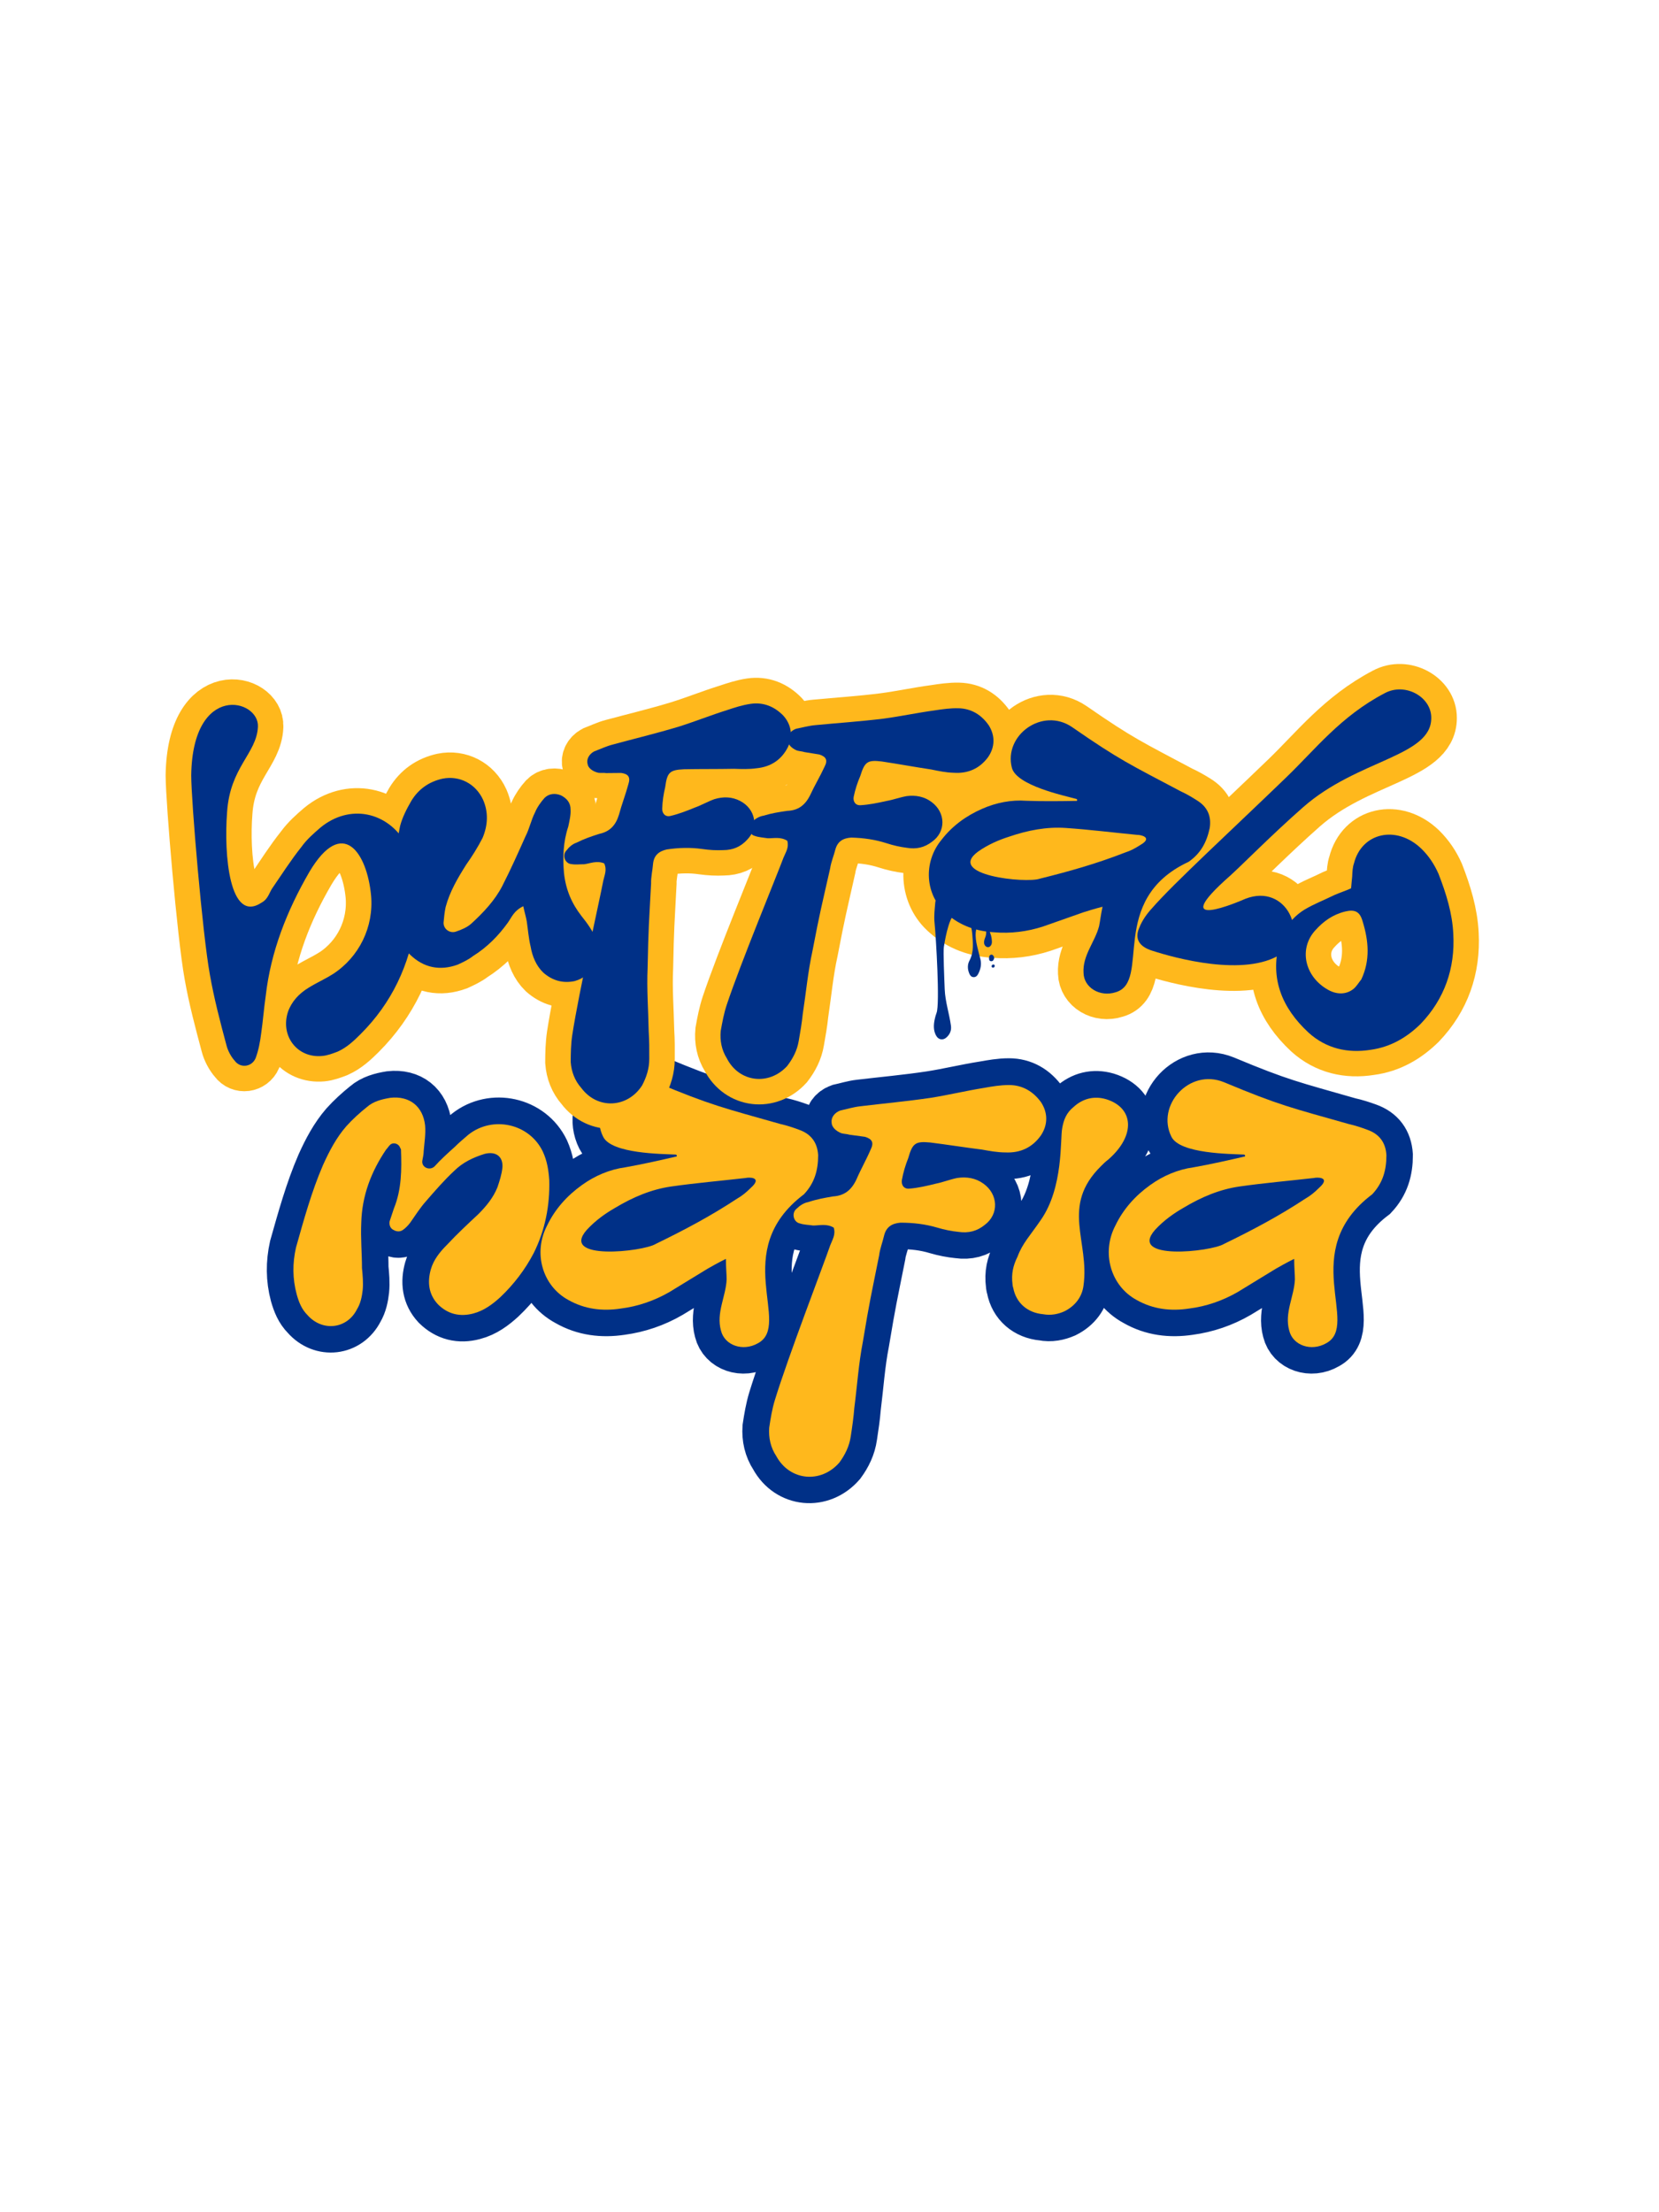 <svg xmlns="http://www.w3.org/2000/svg" xmlns:xlink="http://www.w3.org/1999/xlink" width="1152" zoomAndPan="magnify" viewBox="0 0 864 1152" height="1536" preserveAspectRatio="xMidYMid meet" version="1.0"><defs><g/><clipPath id="103ab6cbdb"><path d="M 486.051 464.113 L 525.801 464.113 L 525.801 542 L 486.051 542 Z M 486.051 464.113 " clip-rule="nonzero"/></clipPath></defs><path stroke-linecap="butt" transform="matrix(1.924, 0, 0, 1.924, 153.043, 309.437)" fill="none" stroke-linejoin="miter" d="M 34.733 153.375 C 34.922 152.391 35.156 151.453 35.156 150.657 C 35.344 148.359 35.718 146.062 35.531 143.766 C 34.922 138.563 31.313 135.703 26.108 136.265 C 23.813 136.641 21.515 137.25 19.781 138.75 C 17.859 140.297 15.937 142.032 14.203 143.952 C 11.532 147.046 9.609 150.657 7.876 154.5 C 4.78 161.625 2.671 169.312 0.562 176.766 C -0.376 181.031 -0.376 185.251 0.751 189.469 C 1.36 191.578 2.109 193.5 3.656 195.047 C 7.687 199.641 14.39 198.843 17.11 193.5 C 18.048 191.953 18.421 190.031 18.61 188.298 C 18.797 186.375 18.61 184.266 18.421 182.344 C 18.421 178.313 18.048 174.281 18.234 170.063 C 18.421 162.749 20.906 156.233 24.937 150.282 C 25.359 149.906 25.546 149.531 25.922 149.157 C 26.673 148.173 28.406 148.546 28.782 149.906 C 28.782 149.906 28.969 150.093 28.969 150.282 C 29.204 155.671 29.204 161.063 27.093 166.218 C 26.673 167.39 26.297 168.516 25.922 169.688 C 25.735 170.625 26.108 171.61 26.86 171.985 C 27.844 172.548 28.782 172.548 29.578 171.985 C 30.14 171.61 30.891 170.812 31.5 170.063 C 32.813 168.141 34.171 166.032 35.718 164.296 C 38.203 161.438 40.687 158.531 43.407 156.047 C 45.703 153.751 48.563 152.391 51.657 151.453 C 54.704 150.657 56.626 152.204 56.437 155.109 C 56.25 157.031 55.688 158.718 55.126 160.454 C 53.953 163.36 52.032 165.656 49.921 167.765 C 47.063 170.437 44.156 173.157 41.485 176.015 C 39.563 177.937 37.829 180.046 37.078 182.719 C 36.094 186.187 36.469 189.469 38.954 192.14 C 41.672 194.812 44.905 195.609 48.563 194.625 C 51.468 193.876 53.766 192.14 55.875 190.218 C 59.531 186.751 62.578 182.719 64.875 178.313 C 67.969 172.172 69.329 165.469 69.14 158.531 C 68.907 155.86 68.531 153.375 67.407 150.844 C 63.751 143.203 53.766 141.094 47.25 146.25 C 45.89 147.422 44.719 148.359 43.594 149.531 C 41.672 151.266 39.749 152.953 38.016 154.875 C 36.656 156.047 34.547 155.109 34.733 153.375 Z M 117.113 185.438 C 116.926 190.031 114.253 194.438 115.566 199.265 C 116.551 203.297 121.52 205.032 125.551 202.688 C 134.972 197.718 117.675 177.75 138.065 162.376 C 140.926 159.329 141.91 155.86 141.91 151.828 C 141.675 148.359 139.988 146.062 136.707 144.89 C 135.161 144.328 133.425 143.766 131.692 143.39 C 116.175 138.937 113.081 138.374 97.94 132.047 C 88.52 128.203 79.472 138.374 83.691 146.813 C 86.035 151.453 99.629 151.453 103.285 151.64 C 103.661 151.64 103.894 152.204 103.285 152.204 C 100.049 152.953 94.098 154.313 89.644 155.109 C 85.426 155.671 81.395 157.407 77.972 159.891 C 73.941 162.749 70.661 166.407 68.55 170.812 C 64.707 178.126 67.192 187.171 74.316 190.969 C 78.721 193.5 83.504 194.063 88.52 193.314 C 93.113 192.703 97.518 191.202 101.55 188.86 C 105.019 186.751 108.488 184.64 111.957 182.531 C 113.268 181.782 114.628 181.031 116.926 179.859 C 116.926 182.344 117.113 183.891 117.113 185.438 Z M 123.629 160.64 C 122.504 161.812 121.331 162.749 120.02 163.547 C 112.706 168.328 105.77 171.985 97.94 175.828 C 94.471 177.937 71.785 180.422 79.286 171.985 C 81.581 169.501 84.3 167.578 86.973 166.032 C 91.753 163.172 96.769 161.063 102.161 160.265 C 108.863 159.329 115.566 158.718 122.315 157.969 C 122.878 157.782 127.098 157.593 123.629 160.64 Z M 202.176 137.437 C 200.065 134.532 197.206 132.796 193.551 132.796 C 191.253 132.796 188.908 133.218 186.799 133.594 C 182.019 134.343 177.236 135.516 172.409 136.265 C 165.893 137.25 159.566 137.812 153.237 138.563 C 151.503 138.75 149.581 139.359 147.847 139.734 C 146.301 140.297 145.363 141.657 145.55 142.968 C 145.55 144.141 146.674 145.313 148.221 145.875 C 148.972 146.062 149.768 146.062 150.332 146.25 C 151.879 146.437 153.237 146.626 154.55 146.813 C 156.472 147.422 157.035 148.359 156.097 150.282 C 154.926 152.953 153.426 155.671 152.252 158.344 C 150.894 161.249 148.972 162.749 145.925 162.938 C 143.627 163.36 141.518 163.734 139.222 164.485 C 138.049 164.672 136.878 165.469 136.129 166.218 C 134.58 167.39 135.191 169.874 136.878 170.25 C 138.049 170.625 139.222 170.625 140.534 170.812 C 142.269 170.812 144.19 170.25 146.112 171.421 C 146.674 173.343 145.736 174.657 145.174 176.204 C 143.254 181.782 133.831 206.157 130.175 218.062 C 129.424 220.547 129.004 223.078 128.628 225.562 C 128.44 228.234 129.004 230.907 130.551 233.25 C 134.207 239.952 142.643 240.703 147.659 234.937 C 149.205 232.827 150.332 230.532 150.706 227.86 C 151.081 225.376 151.503 222.656 151.69 220.171 C 152.441 214.219 152.815 208.266 153.988 202.312 C 155.908 190.782 156.097 190.407 158.393 178.875 C 158.582 177.188 159.377 175.266 159.753 173.532 C 160.315 171.234 161.862 170.25 164.16 170.063 C 167.629 170.063 170.862 170.437 174.143 171.421 C 176.065 171.985 177.987 172.359 179.91 172.548 C 182.581 172.921 184.879 172.359 186.988 170.625 C 190.831 167.765 190.644 162.376 186.612 159.516 C 184.503 157.969 182.019 157.593 179.534 157.969 C 177.612 158.344 175.69 159.14 173.769 159.516 C 171.471 160.078 168.94 160.64 166.644 160.829 C 165.098 161.063 164.346 159.891 164.533 158.531 C 164.909 156.422 165.518 154.5 166.269 152.578 C 167.44 148.546 168.191 147.984 172.222 148.359 C 176.816 148.922 181.643 149.719 186.237 150.282 C 188.346 150.657 190.457 151.077 192.566 151.077 C 196.597 151.266 199.878 149.719 202.176 146.437 C 204.096 143.579 204.096 140.297 202.176 137.437 Z M 219.856 136.641 C 216.574 135.703 213.527 136.454 210.996 138.75 C 209.073 140.297 208.324 142.219 207.949 144.515 C 207.34 147.422 208.324 160.454 202.184 169.312 C 199.277 173.532 197.168 175.641 195.855 179.297 C 194.683 181.593 194.121 183.891 194.497 186.751 C 194.497 186.751 194.497 187.171 194.683 187.735 C 195.434 191.765 198.528 194.438 202.746 194.812 C 204.855 195.234 206.777 194.812 208.511 194.063 C 211.604 192.516 213.293 190.031 213.716 187.171 C 215.402 175.079 207.34 165.656 218.496 154.687 C 219.058 154.124 219.667 153.562 220.418 152.953 C 227.919 146.437 227.308 138.937 219.856 136.641 Z M 270.904 185.438 C 270.717 190.031 268.046 194.438 269.357 199.265 C 270.342 203.297 275.311 205.032 279.342 202.688 C 288.765 197.718 271.468 177.75 291.859 162.376 C 294.717 159.329 295.701 155.86 295.701 151.828 C 295.468 148.359 293.779 146.062 290.498 144.89 C 288.952 144.328 287.218 143.766 285.483 143.39 C 269.968 138.937 266.875 138.374 251.734 132.047 C 242.311 128.203 233.263 138.374 237.484 146.813 C 239.826 151.453 253.42 151.453 257.076 151.64 C 257.452 151.64 257.685 152.204 257.076 152.204 C 253.843 152.953 247.889 154.313 243.435 155.109 C 239.217 155.671 235.186 157.407 231.763 159.891 C 227.732 162.749 224.452 166.407 222.343 170.812 C 218.498 178.126 220.983 187.171 228.108 190.969 C 232.514 193.5 237.295 194.063 242.311 193.314 C 246.904 192.703 251.311 191.202 255.343 188.86 C 258.812 186.751 262.279 184.64 265.748 182.531 C 267.061 181.782 268.421 181.031 270.717 179.859 C 270.717 182.344 270.904 183.891 270.904 185.438 Z M 277.42 160.64 C 276.295 161.812 275.124 162.749 273.811 163.547 C 266.499 168.328 259.561 171.985 251.734 175.828 C 248.264 177.937 225.576 180.422 233.077 171.985 C 235.373 169.501 238.093 167.578 240.764 166.032 C 245.544 163.172 250.56 161.063 255.952 160.265 C 262.654 159.329 269.357 158.718 276.109 157.969 C 276.671 157.782 280.889 157.593 277.42 160.64 Z M 277.42 160.64 " stroke="#003087" stroke-width="14.4" stroke-opacity="1" stroke-miterlimit="4"/><g fill="#ffb81c" fill-opacity="1"><g transform="translate(153.043, 667.368)"><g><path d="M 66.875 -62.812 C 67.246 -64.66 67.613 -66.504 67.613 -67.984 C 67.984 -72.418 68.723 -76.852 68.352 -81.285 C 67.246 -91.262 60.227 -96.805 50.25 -95.695 C 45.816 -94.957 41.383 -93.848 38.055 -90.891 C 34.363 -87.934 30.668 -84.609 27.34 -80.914 C 22.168 -75.004 18.473 -67.984 15.148 -60.594 C 9.238 -46.922 5.172 -32.145 1.109 -17.734 C -0.738 -9.605 -0.738 -1.477 1.477 6.652 C 2.586 10.715 4.062 14.41 7.02 17.367 C 14.777 26.234 27.711 24.754 32.883 14.41 C 34.73 11.453 35.469 7.758 35.84 4.434 C 36.207 0.738 35.84 -3.324 35.469 -7.02 C 35.469 -14.777 34.73 -22.539 35.102 -30.668 C 35.469 -44.707 40.273 -57.27 48.031 -68.723 C 48.77 -69.461 49.141 -70.199 49.879 -70.941 C 51.355 -72.785 54.684 -72.047 55.422 -69.461 C 55.422 -69.461 55.789 -69.094 55.789 -68.723 C 56.16 -58.379 56.16 -48.031 52.098 -38.055 C 51.355 -35.84 50.617 -33.621 49.879 -31.406 C 49.512 -29.559 50.25 -27.711 51.727 -26.973 C 53.574 -25.863 55.422 -25.863 56.898 -26.973 C 58.008 -27.711 59.484 -29.188 60.594 -30.668 C 63.18 -34.363 65.766 -38.426 68.723 -41.75 C 73.527 -47.293 78.328 -52.836 83.5 -57.637 C 87.934 -62.07 93.477 -64.66 99.391 -66.504 C 105.301 -67.984 108.996 -65.027 108.625 -59.484 C 108.258 -55.789 107.148 -52.465 106.039 -49.141 C 103.824 -43.598 100.129 -39.164 96.062 -35.102 C 90.523 -29.926 84.98 -24.754 79.809 -19.211 C 76.113 -15.52 72.785 -11.453 71.309 -6.281 C 69.461 0.371 70.199 6.652 75.004 11.824 C 80.176 16.996 86.457 18.473 93.477 16.625 C 99.02 15.148 103.453 11.824 107.52 8.129 C 114.539 1.477 120.449 -6.281 124.883 -14.777 C 130.793 -26.602 133.383 -39.535 133.012 -52.836 C 132.641 -58.008 131.902 -62.812 129.688 -67.613 C 122.668 -82.395 103.453 -86.457 90.891 -76.48 C 88.305 -74.266 86.09 -72.418 83.871 -70.199 C 80.176 -66.875 76.48 -63.551 73.156 -59.855 C 70.57 -57.637 66.504 -59.484 66.875 -62.812 Z M 66.875 -62.812 "/></g></g></g><g fill="#ffb81c" fill-opacity="1"><g transform="translate(281.621, 667.368)"><g><path d="M 96.805 -1.109 C 96.434 7.758 91.262 16.258 93.848 25.492 C 95.695 33.254 105.301 36.578 113.059 32.145 C 131.164 22.539 97.91 -15.887 137.074 -45.445 C 142.617 -51.355 144.465 -58.008 144.465 -65.766 C 144.098 -72.418 140.77 -76.852 134.488 -79.066 C 131.535 -80.176 128.207 -81.285 124.883 -82.023 C 94.957 -90.523 89.043 -91.629 59.855 -103.824 C 41.75 -111.211 24.387 -91.629 32.516 -75.375 C 36.949 -66.504 63.18 -66.504 70.199 -66.137 C 70.941 -66.137 71.309 -65.027 70.199 -65.027 C 63.918 -63.551 52.465 -60.965 43.969 -59.484 C 35.84 -58.379 28.082 -55.051 21.43 -50.25 C 13.672 -44.707 7.391 -37.688 3.324 -29.188 C -4.062 -15.148 0.738 2.219 14.41 9.605 C 22.906 14.41 32.145 15.52 41.75 14.039 C 50.617 12.934 59.117 9.977 66.875 5.543 C 73.527 1.477 80.176 -2.586 86.828 -6.652 C 89.414 -8.129 92 -9.605 96.434 -11.824 C 96.434 -7.02 96.805 -4.062 96.805 -1.109 Z M 109.363 -48.77 C 107.148 -46.555 104.93 -44.707 102.344 -43.23 C 88.305 -33.992 75.004 -26.973 59.855 -19.582 C 53.203 -15.52 9.605 -10.715 24.016 -26.973 C 28.449 -31.773 33.621 -35.469 38.797 -38.426 C 48.031 -43.969 57.637 -48.031 67.984 -49.512 C 80.914 -51.355 93.848 -52.465 106.777 -53.945 C 107.887 -54.312 116.016 -54.684 109.363 -48.77 Z M 109.363 -48.77 "/></g></g></g><g fill="#ffb81c" fill-opacity="1"><g transform="translate(415.002, 667.368)"><g><path d="M 127.102 -93.477 C 123.035 -99.02 117.492 -102.344 110.473 -102.344 C 106.039 -102.344 101.605 -101.605 97.543 -100.867 C 88.305 -99.391 79.066 -97.172 69.832 -95.695 C 57.27 -93.848 45.078 -92.738 32.883 -91.262 C 29.559 -90.891 25.863 -89.781 22.539 -89.043 C 19.582 -87.934 17.734 -85.348 18.105 -82.762 C 18.105 -80.547 20.32 -78.328 23.277 -77.219 C 24.754 -76.852 26.234 -76.852 27.34 -76.48 C 30.297 -76.113 32.883 -75.742 35.469 -75.375 C 39.164 -74.266 40.273 -72.418 38.426 -68.723 C 36.207 -63.551 33.254 -58.379 31.035 -53.203 C 28.449 -47.664 24.754 -44.707 18.844 -44.336 C 14.41 -43.598 10.344 -42.859 5.91 -41.383 C 3.695 -41.012 1.477 -39.535 0 -38.055 C -2.957 -35.84 -1.848 -31.035 1.477 -30.297 C 3.695 -29.559 5.91 -29.559 8.496 -29.188 C 11.824 -29.188 15.52 -30.297 19.211 -28.082 C 20.32 -24.387 18.473 -21.801 17.367 -18.844 C 13.672 -8.129 -4.434 38.797 -11.453 61.703 C -12.934 66.504 -13.672 71.309 -14.41 76.113 C -14.777 81.285 -13.672 86.457 -10.715 90.891 C -3.695 103.824 12.562 105.301 22.168 94.215 C 25.125 90.152 27.34 85.719 28.082 80.547 C 28.82 75.742 29.559 70.57 29.926 65.766 C 31.406 54.312 32.145 42.859 34.363 31.406 C 38.055 9.238 38.426 8.496 42.859 -13.672 C 43.23 -16.996 44.707 -20.691 45.445 -24.016 C 46.555 -28.449 49.512 -30.297 53.945 -30.668 C 60.594 -30.668 66.875 -29.926 73.156 -28.082 C 76.852 -26.973 80.547 -26.234 84.242 -25.863 C 89.414 -25.125 93.848 -26.234 97.91 -29.559 C 105.301 -35.102 104.93 -45.445 97.172 -50.988 C 93.109 -53.945 88.305 -54.684 83.5 -53.945 C 79.809 -53.203 76.113 -51.727 72.418 -50.988 C 67.984 -49.879 63.18 -48.77 58.746 -48.402 C 55.789 -48.031 54.312 -50.25 54.684 -52.836 C 55.422 -56.898 56.531 -60.594 58.008 -64.289 C 60.227 -72.047 61.703 -73.156 69.461 -72.418 C 78.328 -71.309 87.566 -69.832 96.434 -68.723 C 100.496 -67.984 104.562 -67.246 108.625 -67.246 C 116.387 -66.875 122.668 -69.832 127.102 -76.113 C 130.793 -81.656 130.793 -87.934 127.102 -93.477 Z M 127.102 -93.477 "/></g></g></g><g fill="#ffb81c" fill-opacity="1"><g transform="translate(527.323, 667.368)"><g><path d="M 48.77 -94.957 C 42.488 -96.805 36.578 -95.324 31.773 -90.891 C 28.082 -87.934 26.602 -84.242 25.863 -79.809 C 24.754 -74.266 26.602 -49.141 14.777 -32.145 C 9.238 -24.016 5.172 -19.953 2.586 -12.934 C 0.371 -8.496 -0.738 -4.062 0 1.477 C 0 1.477 0 2.219 0.371 3.324 C 1.848 11.086 7.758 16.258 15.887 16.996 C 19.953 17.734 23.648 16.996 26.973 15.52 C 32.883 12.562 36.207 7.758 36.949 2.219 C 40.273 -21.059 24.754 -39.164 46.184 -60.227 C 47.293 -61.332 48.402 -62.441 49.879 -63.551 C 64.289 -76.113 63.18 -90.523 48.77 -94.957 Z M 48.77 -94.957 "/></g></g></g><g fill="#ffb81c" fill-opacity="1"><g transform="translate(577.572, 667.368)"><g><path d="M 96.805 -1.109 C 96.434 7.758 91.262 16.258 93.848 25.492 C 95.695 33.254 105.301 36.578 113.059 32.145 C 131.164 22.539 97.91 -15.887 137.074 -45.445 C 142.617 -51.355 144.465 -58.008 144.465 -65.766 C 144.098 -72.418 140.77 -76.852 134.488 -79.066 C 131.535 -80.176 128.207 -81.285 124.883 -82.023 C 94.957 -90.523 89.043 -91.629 59.855 -103.824 C 41.75 -111.211 24.387 -91.629 32.516 -75.375 C 36.949 -66.504 63.18 -66.504 70.199 -66.137 C 70.941 -66.137 71.309 -65.027 70.199 -65.027 C 63.918 -63.551 52.465 -60.965 43.969 -59.484 C 35.84 -58.379 28.082 -55.051 21.43 -50.25 C 13.672 -44.707 7.391 -37.688 3.324 -29.188 C -4.062 -15.148 0.738 2.219 14.41 9.605 C 22.906 14.41 32.145 15.52 41.75 14.039 C 50.617 12.934 59.117 9.977 66.875 5.543 C 73.527 1.477 80.176 -2.586 86.828 -6.652 C 89.414 -8.129 92 -9.605 96.434 -11.824 C 96.434 -7.02 96.805 -4.062 96.805 -1.109 Z M 109.363 -48.77 C 107.148 -46.555 104.93 -44.707 102.344 -43.23 C 88.305 -33.992 75.004 -26.973 59.855 -19.582 C 53.203 -15.52 9.605 -10.715 24.016 -26.973 C 28.449 -31.773 33.621 -35.469 38.797 -38.426 C 48.031 -43.969 57.637 -48.031 67.984 -49.512 C 80.914 -51.355 93.848 -52.465 106.777 -53.945 C 107.887 -54.312 116.016 -54.684 109.363 -48.77 Z M 109.363 -48.77 "/></g></g></g><path stroke-linecap="butt" transform="matrix(1.63, -0.863, 0.863, 1.63, -15.689, 282.855)" fill="none" stroke-linejoin="miter" d="M 28.593 101.141 C 35.344 90.218 43.782 90.407 47.624 83.843 C 51.655 77.141 37.265 64.109 24.561 87.125 C 21.14 93.64 6.328 128.422 2.859 139.343 C 0.75 145.859 -0.751 152.422 -2.297 159.126 C -2.673 160.671 -2.672 162.594 -2.296 164.142 C -1.923 166.812 1.171 167.938 3.281 166.249 C 4.969 164.704 6.516 162.782 7.874 160.86 C 9.984 157.954 11.907 154.906 14.015 152.047 C 21.141 141.641 30.515 133.577 41.296 126.875 C 57.046 117.265 58.171 129.735 53.579 140.89 C 50.109 149.141 42.423 154.718 33.609 155.469 C 33.609 155.469 33.423 155.468 33.423 155.468 C 30.891 155.656 28.406 155.469 25.734 155.655 C 22.642 155.843 19.782 156.828 17.485 158.938 C 12.281 163.905 13.641 171.781 20.157 174.501 C 21.515 175.062 23.062 175.251 24.563 175.437 C 27.469 175.625 30.14 174.875 32.625 174.125 C 44.532 170.469 53.954 163.343 61.265 153.359 C 64.5 148.952 66.61 144.172 68.155 138.969 C 68.719 137.235 69.141 134.375 69.142 132.64 C 68.719 122.093 60.282 115.157 49.922 117.267 C 47.437 117.827 44.907 118.438 42.61 119.563 C 38.203 121.485 34.172 123.781 29.765 126.125 C 28.407 126.875 27.282 128.234 25.36 128.235 C 14.391 129.359 22.266 111.126 28.593 101.141 Z M 28.593 101.141 " stroke="#ffb81c" stroke-width="14.4" stroke-opacity="1" stroke-miterlimit="4"/><path stroke-linecap="butt" transform="matrix(1.755, -0.568, 0.568, 1.755, 120.778, 214.748)" fill="none" stroke-linejoin="miter" d="M 34.922 162.406 C 34.547 164.704 33.984 166.999 33.797 169.485 C 33.422 172.204 33.609 175.063 34.922 177.546 C 36.657 180.454 39.187 182.188 42.609 182.563 C 47.813 182.75 52.218 178.907 52.031 173.141 C 51.843 170.656 51.094 168.172 50.11 165.641 C 48.562 161.421 48.187 157.204 49.173 152.611 C 50.109 148.391 51.657 144.173 54.328 140.514 C 55.126 139.157 56.062 137.61 56.437 136.109 C 57.047 134.374 56.437 132.828 55.126 131.468 C 53.765 130.343 52.031 129.922 50.485 130.719 C 49.171 131.469 47.626 132.64 46.64 133.766 C 44.906 135.499 43.78 137.61 42.046 139.344 C 38.578 143.187 35.157 147.032 31.5 150.688 C 28.219 153.921 23.999 156.266 19.782 158.189 C 18.422 158.75 16.688 158.937 14.954 158.939 C 13.265 158.937 11.907 157.204 12.468 155.47 C 13.078 154.156 13.641 152.797 14.39 151.437 C 16.874 147.594 20.157 144.734 23.624 141.828 C 25.922 140.141 28.218 138.218 30.327 136.109 C 32.813 133.203 34.172 129.734 33.797 125.891 C 33.234 120.921 29.578 117.265 24.749 116.704 C 20.72 116.327 17.297 117.452 14.392 119.937 C 12.468 121.672 10.546 123.594 9.234 125.702 C 6.328 130.905 3.468 136.109 0.937 141.454 C -0.375 144.172 -0.937 147.407 -1.359 150.5 C -1.922 154.157 -1.172 157.766 0.751 161.235 C 3.281 165.829 7.313 168.171 12.655 167.937 C 14.203 167.75 15.938 167.562 17.484 167 C 22.079 165.828 26.11 163.718 29.766 161.046 C 31.313 159.876 32.438 158.374 35.344 157.953 C 35.155 159.875 35.157 161.046 34.922 162.406 Z M 34.922 162.406 " stroke="#ffb81c" stroke-width="14.4" stroke-opacity="1" stroke-miterlimit="4"/><path stroke-linecap="butt" transform="matrix(1.825, -0.267, 0.267, 1.825, 255.759, 174.107)" fill="none" stroke-linejoin="miter" d="M 66.047 118.437 C 63.938 115.53 61.078 113.796 57.422 113.796 C 55.126 113.796 52.78 114.22 50.671 114.594 C 45.891 115.344 41.11 116.515 36.281 117.266 C 29.766 118.251 23.438 118.813 17.109 119.563 C 15.376 119.75 13.453 120.359 11.72 120.735 C 10.171 121.296 9.234 122.655 9.421 123.969 C 9.421 125.14 10.547 126.312 12.093 126.875 C 12.844 127.064 13.641 127.062 14.204 127.25 C 15.75 127.437 17.109 127.625 18.422 127.813 C 20.344 128.421 20.907 129.36 19.969 131.282 C 18.797 133.952 17.297 136.672 16.125 139.345 C 14.765 142.249 12.844 143.751 9.797 143.937 C 7.501 144.358 5.391 144.735 3.094 145.484 C 1.922 145.672 0.75 146.468 0.001 147.219 C -1.547 148.39 -0.936 150.874 0.751 151.25 C 1.922 151.624 3.093 151.624 4.406 151.812 C 6.141 151.813 8.062 151.251 9.984 152.422 C 10.548 154.343 9.609 155.657 9.047 157.203 C 7.124 162.782 -2.298 187.155 -5.952 199.062 C -6.703 201.546 -7.125 204.079 -7.501 206.562 C -7.688 209.233 -7.124 211.905 -5.577 214.25 C -1.922 220.953 6.516 221.703 11.531 215.937 C 13.079 213.828 14.202 211.531 14.578 208.86 C 14.954 206.374 15.375 203.656 15.563 201.173 C 16.312 195.219 16.688 189.266 17.86 183.312 C 19.782 171.782 19.969 171.407 22.266 159.875 C 22.453 158.188 23.25 156.265 23.625 154.53 C 24.188 152.235 25.734 151.25 28.032 151.064 C 31.499 151.063 34.734 151.438 38.016 152.421 C 39.937 152.984 41.86 153.36 43.782 153.547 C 46.454 153.922 48.749 153.359 50.858 151.626 C 54.703 148.766 54.516 143.375 50.484 140.515 C 48.375 138.969 45.89 138.593 43.406 138.968 C 41.485 139.344 39.562 140.14 37.641 140.516 C 35.343 141.079 32.813 141.642 30.517 141.828 C 28.969 142.062 28.218 140.89 28.406 139.531 C 28.781 137.422 29.39 135.499 30.141 133.578 C 31.313 129.546 32.063 128.984 36.094 129.359 C 40.688 129.922 45.516 130.718 50.11 131.281 C 52.219 131.655 54.327 132.077 56.437 132.077 C 60.468 132.265 63.75 130.718 66.047 127.437 C 67.968 124.578 67.968 121.297 66.047 118.437 Z M 66.047 118.437 " stroke="#ffb81c" stroke-width="14.4" stroke-opacity="1" stroke-miterlimit="4"/><path stroke-linecap="butt" transform="matrix(1.844, 0.045, -0.045, 1.844, 398.516, 156.339)" fill="none" stroke-linejoin="miter" d="M 66.046 118.438 C 63.937 115.531 61.079 113.796 57.422 113.797 C 55.124 113.796 52.781 114.218 50.672 114.594 C 45.89 115.343 41.11 116.515 36.282 117.265 C 29.765 118.25 23.438 118.812 17.11 119.563 C 15.376 119.749 13.452 120.36 11.718 120.735 C 10.173 121.297 9.234 122.656 9.421 123.969 C 9.422 125.141 10.546 126.312 12.094 126.876 C 12.844 127.063 13.64 127.062 14.202 127.25 C 15.751 127.438 17.109 127.625 18.421 127.813 C 20.345 128.423 20.906 129.36 19.968 131.281 C 18.796 133.953 17.298 136.672 16.124 139.345 C 14.766 142.251 12.843 143.751 9.797 143.938 C 7.501 144.359 5.39 144.735 3.095 145.484 C 1.922 145.672 0.751 146.469 0 147.219 C -1.547 148.39 -0.937 150.875 0.75 151.251 C 1.922 151.624 3.093 151.625 4.407 151.813 C 6.14 151.813 8.062 151.251 9.985 152.422 C 10.547 154.344 9.609 155.657 9.047 157.202 C 7.125 162.781 -2.297 187.157 -5.953 199.063 C -6.704 201.547 -7.124 204.078 -7.5 206.562 C -7.688 209.234 -7.125 211.906 -5.578 214.251 C -1.922 220.952 6.515 221.703 11.531 215.938 C 13.079 213.828 14.204 211.532 14.579 208.86 C 14.952 206.374 15.375 203.657 15.562 201.172 C 16.313 195.22 16.688 189.266 17.859 183.313 C 19.781 171.782 19.969 171.407 22.266 159.875 C 22.453 158.188 23.251 156.267 23.626 154.531 C 24.188 152.234 25.735 151.251 28.031 151.063 C 31.499 151.062 34.734 151.438 38.017 152.421 C 39.937 152.984 41.859 153.36 43.781 153.546 C 46.453 153.921 48.75 153.358 50.86 151.625 C 54.704 148.766 54.516 143.375 50.485 140.515 C 48.375 138.969 45.89 138.594 43.406 138.969 C 41.485 139.344 39.562 140.141 37.641 140.515 C 35.344 141.077 32.812 141.64 30.516 141.827 C 28.969 142.062 28.22 140.89 28.407 139.532 C 28.781 137.422 29.39 135.5 30.141 133.577 C 31.313 129.547 32.062 128.984 36.094 129.359 C 40.688 129.922 45.516 130.719 50.11 131.282 C 52.218 131.656 54.328 132.078 56.438 132.077 C 60.469 132.266 63.751 130.72 66.047 127.437 C 67.968 124.579 67.97 121.297 66.046 118.438 Z M 66.046 118.438 " stroke="#ffb81c" stroke-width="14.4" stroke-opacity="1" stroke-miterlimit="4"/><path stroke-linecap="butt" transform="matrix(1.804, 0.385, -0.385, 1.804, 545.724, 162.711)" fill="none" stroke-linejoin="miter" d="M 50.297 166.438 C 50.11 171.031 47.436 175.437 48.75 180.265 C 49.734 184.297 54.704 186.032 58.734 183.688 C 68.156 178.719 50.86 158.749 71.251 143.376 C 74.108 140.327 75.094 136.86 75.093 132.828 C 74.86 129.36 73.172 127.063 69.89 125.89 C 68.343 125.328 66.61 124.765 64.876 124.39 C 49.358 119.937 46.266 119.376 31.126 113.047 C 21.704 109.203 12.656 119.375 16.876 127.812 C 19.219 132.452 32.812 132.453 36.468 132.64 C 36.843 132.64 37.078 133.203 36.469 133.203 C 33.234 133.954 27.281 135.313 22.828 136.11 C 18.609 136.673 14.579 138.406 11.157 140.89 C 7.125 143.749 3.843 147.406 1.734 151.812 C -2.11 159.124 0.375 168.171 7.5 171.969 C 11.906 174.5 16.688 175.062 21.703 174.312 C 26.298 173.704 30.703 172.203 34.735 169.859 C 38.204 167.75 41.671 165.641 45.14 163.532 C 46.453 162.782 47.812 162.031 50.109 160.859 C 50.109 163.345 50.298 164.891 50.297 166.438 Z M 56.812 141.641 C 55.687 142.813 54.516 143.749 53.203 144.547 C 45.891 149.327 38.952 152.985 31.124 156.829 C 27.657 158.938 4.968 161.422 12.47 152.985 C 14.765 150.501 17.484 148.578 20.157 147.031 C 24.937 144.172 29.954 142.062 35.344 141.265 C 42.048 140.328 48.749 139.718 55.499 138.968 C 56.063 138.781 60.28 138.593 56.812 141.641 Z M 56.812 141.641 " stroke="#ffb81c" stroke-width="14.4" stroke-opacity="1" stroke-miterlimit="4"/><path stroke-linecap="butt" transform="matrix(1.719, 0.67, -0.67, 1.719, 703.202, 201.257)" fill="none" stroke-linejoin="miter" d="M 39.937 156.453 C 45.516 148.578 34.172 137.046 24.938 145.485 C 23.813 146.655 7.125 163.157 18.608 140.89 C 20.719 136.672 25.36 125.889 30.702 115.531 C 40.126 97.298 59.343 89.048 55.312 78.875 C 53.203 73.296 44.719 72.171 40.501 77.141 C 31.313 87.687 28.032 99.03 23.249 109.39 C 14.578 128.235 4.407 148.953 1.359 157.578 C 0.563 159.5 0.001 161.797 0.001 163.906 C -0.188 167.562 2.11 168.921 5.578 168.735 C 12.469 168.36 32.812 166.249 39.937 156.453 Z M 39.937 156.453 " stroke="#ffb81c" stroke-width="14.4" stroke-opacity="1" stroke-miterlimit="4"/><path stroke-linecap="butt" transform="matrix(1.614, 0.893, -0.893, 1.614, 800.803, 240.78)" fill="none" stroke-linejoin="miter" d="M 8.812 134.75 C 7.125 137.234 4.968 139.719 3.469 142.438 C 1.36 146.282 0.936 150.313 1.922 154.344 C 4.406 163.906 11.156 169.671 21.329 172.203 C 27.843 173.704 33.797 171.968 38.954 167.937 C 43.594 164.517 46.265 159.874 47.813 154.718 C 50.297 145.298 48.75 136.297 43.595 128.047 C 40.499 123.032 36.281 119 31.687 115.157 C 29.391 113.421 26.86 112.108 24 111.313 C 14.577 108.829 7.126 115.532 9.422 124.203 C 9.611 125.328 10.172 126.501 10.735 127.625 C 11.156 128.609 11.531 129.36 12.093 130.719 C 11.156 132.079 9.985 133.204 8.812 134.75 Z M 26.483 155.094 C 25.547 157.579 23.251 158.936 20.344 158.937 C 12.656 158.937 7.313 152.797 9.046 145.859 C 9.796 142.625 11.156 139.719 13.828 137.235 C 15.938 135.313 17.484 135.312 19.407 137.235 C 23.625 141.267 26.671 145.859 27.094 151.814 C 26.859 152.798 26.859 153.923 26.483 155.094 Z M 26.483 155.094 " stroke="#ffb81c" stroke-width="14.4" stroke-opacity="1" stroke-miterlimit="4"/><g fill="#003087" fill-opacity="1"><g transform="translate(128.472, 555.083)"><g><path d="M -10.215 -132.047 C -8.707 -155.688 5.227 -162.668 5.852 -176.625 C 6.625 -191.059 -28.121 -199.91 -28.887 -151.414 C -28.887 -137.789 -22.984 -68.379 -19.172 -47.555 C -16.98 -35.09 -13.848 -23.125 -10.551 -10.844 C -9.852 -8.008 -8.195 -4.879 -6.242 -2.707 C -3.297 1.344 2.707 0.57 4.656 -4.07 C 6.148 -8.066 6.996 -12.52 7.527 -16.812 C 8.484 -23.328 8.965 -29.992 9.918 -36.512 C 12.551 -59.547 20.926 -80.812 32.652 -101.047 C 50.027 -130.289 62.68 -110.938 64.781 -88.809 C 66.273 -72.367 58.562 -56.66 44.828 -47.785 C 44.828 -47.785 44.516 -47.617 44.516 -47.617 C 40.609 -45.152 36.375 -43.309 32.16 -40.676 C 27.32 -37.711 23.453 -33.66 21.52 -28.227 C 17.379 -15.617 26.363 -3.941 39.328 -5.195 C 42.016 -5.418 44.684 -6.43 47.355 -7.445 C 52.215 -9.617 55.934 -13.188 59.34 -16.598 C 75.594 -32.82 84.797 -52.52 88.074 -75.094 C 89.582 -85.109 88.883 -94.758 86.91 -104.535 C 86.355 -107.848 84.496 -112.875 83.004 -115.691 C 73.262 -132.574 53.527 -136.547 38.449 -124.156 C 34.875 -121.062 31.305 -117.969 28.543 -114.102 C 23.004 -107.16 18.418 -99.922 13.207 -92.355 C 11.68 -89.941 10.965 -86.758 7.832 -85.102 C -9.012 -73.773 -11.926 -110.305 -10.215 -132.047 Z M -10.215 -132.047 "/></g></g></g><g fill="#003087" fill-opacity="1"><g transform="translate(215.641, 507.821)"><g><path d="M 58.707 -27.938 C 59.34 -23.676 59.641 -19.305 60.719 -14.816 C 61.574 -9.879 63.547 -4.934 67.324 -1.316 C 71.992 2.754 77.352 4.371 83.637 3.082 C 92.844 0.473 98.41 -8.773 94.801 -18.773 C 93.047 -23.047 90.281 -26.988 87.18 -30.824 C 82.086 -37.363 79.012 -44.559 78.078 -53.191 C 77.363 -61.148 77.66 -69.434 80.305 -77.363 C 80.891 -80.16 81.703 -83.398 81.504 -86.312 C 81.531 -89.672 79.648 -92.043 76.527 -93.637 C 73.512 -94.895 70.262 -94.586 68.004 -92.367 C 66.082 -90.254 64.039 -87.363 63.012 -84.793 C 60.957 -80.781 60.137 -76.418 58.086 -72.406 C 54.203 -63.703 50.32 -55 45.988 -46.527 C 42.113 -38.945 36.012 -32.504 29.688 -26.734 C 27.656 -24.957 24.734 -23.641 21.699 -22.66 C 18.668 -21.676 15.328 -23.945 15.359 -27.305 C 15.605 -29.992 15.852 -32.676 16.438 -35.473 C 18.637 -43.629 22.727 -50.539 27.156 -57.555 C 30.219 -61.895 33.172 -66.574 35.68 -71.48 C 38.422 -77.953 38.816 -84.781 35.961 -91.301 C 32.117 -99.734 23.641 -104.066 14.891 -102.348 C 7.598 -100.734 2.188 -96.746 -1.449 -90.73 C -3.836 -86.609 -6.117 -82.148 -7.277 -77.68 C -9.387 -66.945 -11.496 -56.211 -12.82 -45.359 C -13.652 -39.879 -12.809 -33.824 -11.738 -28.215 C -10.676 -21.484 -7.258 -15.52 -1.926 -10.543 C 5.074 -3.875 13.457 -2.121 22.785 -5.512 C 25.371 -6.723 28.293 -8.043 30.66 -9.926 C 38.094 -14.562 43.969 -20.562 48.844 -27.352 C 50.887 -30.246 52.035 -33.594 56.871 -35.906 C 57.625 -32.426 58.281 -30.402 58.707 -27.938 Z M 58.707 -27.938 "/></g></g></g><g fill="#003087" fill-opacity="1"><g transform="translate(300.333, 478.908)"><g><path d="M 107.582 -106.289 C 102.961 -110.98 97.242 -113.367 90.582 -112.391 C 86.379 -111.777 82.277 -110.461 78.523 -109.195 C 69.969 -106.516 61.516 -103.129 52.957 -100.445 C 41.301 -96.953 29.891 -94.211 18.531 -91.117 C 15.426 -90.305 12.078 -88.742 9.027 -87.578 C 6.375 -86.117 4.984 -83.41 5.691 -81.008 C 6 -78.906 8.41 -77.109 11.367 -76.469 C 12.82 -76.324 14.223 -76.527 15.324 -76.332 C 18.18 -76.391 20.684 -76.398 23.188 -76.406 C 26.844 -75.867 28.152 -74.27 26.914 -70.512 C 25.527 -65.297 23.441 -59.98 22.055 -54.766 C 20.371 -49.152 17.277 -45.836 11.723 -44.664 C 7.621 -43.348 3.867 -42.086 -0.133 -40.066 C -2.184 -39.41 -4.082 -37.699 -5.277 -36.094 C -7.773 -33.582 -6.059 -29.18 -2.801 -28.941 C -0.594 -28.547 1.508 -28.855 4.012 -28.863 C 7.164 -29.324 10.516 -30.887 14.328 -29.297 C 15.891 -25.945 14.496 -23.238 13.855 -20.281 C 11.84 -9.605 1.176 37.41 -2.305 60.109 C -3.039 64.871 -3.074 69.527 -3.109 74.188 C -2.742 79.145 -0.973 83.898 2.445 87.691 C 10.895 98.984 26.52 98.129 34.094 86.285 C 36.332 82.02 37.82 77.508 37.805 72.5 C 37.84 67.84 37.824 62.832 37.508 58.227 C 37.32 47.156 36.434 36.191 36.945 25.02 C 37.375 3.48 37.625 2.73 38.754 -18.91 C 38.645 -22.117 39.531 -25.824 39.773 -29.082 C 40.207 -33.441 42.754 -35.602 46.91 -36.566 C 53.219 -37.492 59.277 -37.66 65.492 -36.781 C 69.148 -36.242 72.754 -36.051 76.312 -36.215 C 81.32 -36.23 85.371 -37.898 88.766 -41.613 C 95.004 -47.895 93.219 -57.656 85.09 -61.836 C 80.828 -64.078 76.168 -64.113 71.715 -62.746 C 68.312 -61.531 65.016 -59.617 61.613 -58.402 C 57.562 -56.738 53.16 -55.02 49.004 -54.055 C 46.254 -53.293 44.543 -55.191 44.535 -57.695 C 44.672 -61.652 45.211 -65.312 46.102 -69.02 C 47.129 -76.688 48.375 -77.945 55.836 -78.32 C 64.402 -78.496 73.367 -78.379 81.93 -78.555 C 85.887 -78.418 89.844 -78.281 93.699 -78.844 C 101.109 -79.57 106.656 -83.246 109.992 -89.816 C 112.727 -95.586 111.855 -101.543 107.582 -106.289 Z M 107.582 -106.289 "/></g></g></g><g fill="#003087" fill-opacity="1"><g transform="translate(390.947, 464.289)"><g><path d="M 123.996 -86.582 C 120.23 -91.988 115 -95.305 108.273 -95.469 C 104.023 -95.574 99.758 -94.973 95.844 -94.359 C 86.961 -93.16 78.055 -91.254 69.168 -90.055 C 57.09 -88.582 45.379 -87.805 33.66 -86.676 C 30.465 -86.398 26.898 -85.426 23.695 -84.797 C 20.836 -83.805 19.004 -81.367 19.297 -78.883 C 19.246 -76.758 21.316 -74.582 24.125 -73.449 C 25.531 -73.059 26.949 -73.023 28 -72.645 C 30.824 -72.223 33.293 -71.805 35.766 -71.391 C 39.277 -70.242 40.297 -68.445 38.441 -64.949 C 36.195 -60.043 33.238 -55.156 30.992 -50.254 C 28.383 -45.004 24.773 -42.258 19.102 -42.043 C 14.836 -41.438 10.922 -40.828 6.641 -39.516 C 4.508 -39.211 2.348 -37.848 0.895 -36.469 C -1.988 -34.414 -1.039 -29.785 2.129 -28.996 C 4.238 -28.238 6.359 -28.184 8.832 -27.77 C 12.016 -27.691 15.582 -28.668 19.07 -26.457 C 20.047 -22.891 18.215 -20.453 17.086 -17.648 C 13.293 -7.469 -5.164 37.07 -12.43 58.855 C -13.957 63.426 -14.781 68.012 -15.602 72.594 C -16.078 77.543 -15.137 82.527 -12.41 86.844 C -5.984 99.402 9.559 101.199 19.023 90.805 C 21.953 86.98 24.18 82.785 25.012 77.844 C 25.832 73.258 26.66 68.32 27.129 63.727 C 28.816 52.785 29.793 41.828 32.188 30.902 C 36.25 9.746 36.621 9.047 41.391 -12.09 C 41.824 -15.27 43.328 -18.773 44.113 -21.941 C 45.281 -26.164 48.156 -27.867 52.414 -28.117 C 58.785 -27.961 64.789 -27.102 70.762 -25.184 C 74.277 -24.035 77.801 -23.242 81.332 -22.801 C 86.273 -21.969 90.547 -22.926 94.52 -26.02 C 101.73 -31.156 101.621 -41.078 94.316 -46.57 C 90.492 -49.5 85.906 -50.32 81.285 -49.727 C 77.727 -49.105 74.152 -47.773 70.594 -47.152 C 66.32 -46.195 61.691 -45.246 57.434 -44.996 C 54.594 -44.711 53.23 -46.871 53.645 -49.34 C 54.449 -53.219 55.598 -56.734 57.102 -60.238 C 59.406 -67.621 60.848 -68.648 68.266 -67.758 C 76.738 -66.488 85.555 -64.852 94.027 -63.582 C 97.902 -62.777 101.781 -61.973 105.676 -61.879 C 113.102 -61.344 119.191 -64.027 123.586 -69.941 C 127.258 -75.164 127.406 -81.184 123.996 -86.582 Z M 123.996 -86.582 "/></g></g></g><g fill="#003087" fill-opacity="1"><g transform="translate(481.426, 463.969)"><g><path d="M 90.969 18.328 C 88.848 26.566 82.297 33.5 82.875 42.676 C 83.055 50.32 91.395 55.359 99.555 52.754 C 118.449 47.371 94.965 4.695 137.59 -15.176 C 143.969 -19.609 147.031 -25.473 148.582 -32.746 C 149.566 -39.055 147.34 -43.879 141.895 -47.211 C 139.344 -48.844 136.449 -50.547 133.48 -51.906 C 107.125 -65.859 101.805 -68.082 76.883 -85.352 C 61.391 -95.898 41.191 -81.016 45.559 -64.152 C 47.941 -54.953 72.535 -49.703 79.039 -47.953 C 79.734 -47.805 79.859 -46.691 78.82 -46.914 C 72.633 -46.785 61.379 -46.652 53.117 -46.965 C 45.277 -47.555 37.336 -45.988 30.141 -42.816 C 21.762 -39.176 14.469 -33.852 8.957 -26.695 C -0.777 -15.016 0.25 2.227 11.586 11.887 C 18.59 18.09 27.027 20.977 36.328 21.516 C 44.863 22.25 53.422 21.18 61.582 18.574 C 68.629 16.098 75.676 13.617 82.723 11.137 C 85.445 10.27 88.164 9.402 92.766 8.211 C 91.805 12.715 91.559 15.559 90.969 18.328 Z M 112.281 -23.836 C 109.758 -22.203 107.309 -20.914 104.59 -20.047 C 89.582 -14.195 75.707 -10.277 60.027 -6.383 C 52.98 -3.902 11.148 -8.121 27.91 -20.48 C 33.027 -24.094 38.613 -26.523 44.055 -28.258 C 53.824 -31.605 63.641 -33.496 73.637 -32.809 C 86.129 -31.953 98.473 -30.406 110.891 -29.203 C 112.004 -29.328 119.695 -28.047 112.281 -23.836 Z M 112.281 -23.836 "/></g></g></g><g fill="#003087" fill-opacity="1"><g transform="translate(591.325, 488.266)"><g><path d="M 75.711 8.605 C 90.551 -1.195 78.801 -28.582 57.305 -20.234 C 54.551 -19.027 14.781 -1.84 49.5 -32.398 C 55.961 -38.246 71.082 -53.637 87.266 -67.852 C 115.656 -92.898 154.184 -94.223 154.07 -114.414 C 154.172 -125.398 140.426 -133.039 129.82 -127.289 C 106.906 -115.312 93.711 -98.031 78.516 -83.43 C 51.059 -56.879 19.68 -28.059 8.613 -15.27 C 6.008 -12.484 3.473 -8.91 2.059 -5.281 C -0.715 0.859 2.344 4.715 8.41 6.699 C 20.547 10.672 56.941 20.676 75.711 8.605 Z M 75.711 8.605 "/></g></g></g><g fill="#003087" fill-opacity="1"><g transform="translate(651.724, 510.347)"><g><path d="M 43.051 -44.184 C 38.035 -41.695 32.395 -39.551 27.516 -36.586 C 20.68 -32.273 16.461 -26.105 14.41 -18.742 C 9.871 -1.016 15.574 14.281 29.773 27.395 C 38.941 35.699 50.09 38.223 62.059 36.344 C 72.582 34.879 81.031 29.84 88.141 22.844 C 100.566 9.883 106.145 -6.055 105.145 -24.008 C 104.645 -34.809 101.426 -45.086 97.414 -55.398 C 95.238 -60.246 92.41 -64.641 88.445 -68.453 C 75.488 -80.879 57.402 -76.719 53.406 -60.715 C 52.688 -58.684 52.59 -56.309 52.492 -53.938 C 52.254 -52.043 52.188 -50.461 51.918 -47.777 C 49.168 -46.465 46.281 -45.633 43.051 -44.184 Z M 53.395 4.438 C 49.617 7.609 44.699 7.723 40.051 5.152 C 27.652 -1.703 24.461 -16.422 33.418 -26.035 C 37.574 -30.617 42.312 -34.066 48.879 -35.695 C 54.004 -36.91 56.484 -35.539 57.867 -30.727 C 61.086 -20.449 61.934 -10.266 57.238 -0.316 C 56.074 1.062 55.043 2.922 53.395 4.438 Z M 53.395 4.438 "/></g></g></g><g clip-path="url(#103ab6cbdb)"><path fill="#003087" d="M 492 515.16 C 492.266 521.621 494.355 527.734 495.242 534.074 C 495.586 536.523 494.797 538.398 493.172 540 C 491.141 542.008 488.613 541.543 487.344 538.961 C 486.086 536.402 486.203 533.68 486.754 530.973 C 487 529.77 487.324 528.57 487.762 527.43 C 489.512 522.859 487.523 488.629 486.688 480.328 C 486.344 476.91 486.789 473.488 487.074 470.094 C 487.352 466.855 489.879 464.996 493.188 465.328 C 495.449 465.555 497.688 466.043 499.93 466.465 C 503.969 467.219 507.945 467.16 511.895 465.891 C 513.645 465.332 515.395 464.758 517.242 464.52 C 520.148 464.145 522.473 465.039 523.992 467.562 C 525.57 470.18 526.051 472.977 524.562 475.824 C 523.672 477.52 522.223 478.227 520.449 478.012 C 516.941 477.582 515.25 479.023 515.098 482.574 C 515.043 483.824 515.348 485.012 515.789 486.164 C 516.336 487.578 516.562 489.051 516.582 490.547 C 516.609 492.121 515.473 493.41 514.352 493.23 C 513.094 493.02 512.285 491.727 512.512 490.191 C 512.602 489.59 512.758 488.973 513.004 488.418 C 514.035 486.094 513.535 483.77 513.059 481.441 C 512.914 480.73 512.648 480.098 511.805 479.938 C 510.871 479.758 510.344 480.281 509.844 480.953 C 508.875 482.258 508.348 483.707 508.184 485.32 C 507.922 487.895 508.344 490.398 508.922 492.883 C 509.441 495.098 510.043 497.301 510.598 499.512 C 511.27 502.211 510.691 504.738 509.449 507.145 C 508.945 508.121 508.191 508.914 506.996 508.844 C 505.789 508.777 505.164 507.875 504.758 506.867 C 503.852 504.641 503.789 502.297 504.898 500.219 C 507.34 495.648 506.684 490.836 506.32 486.043 C 506.184 484.219 505.629 482.426 505.359 480.605 C 505.016 478.344 503.617 476.824 501.906 475.539 C 500.105 474.184 498.539 474.336 497.02 476.012 C 495.391 477.82 494.598 480.062 493.902 482.34 C 492.832 485.871 492.133 489.496 491.551 493.133 C 491.176 495.469 491.797 510.168 492 515.16 " fill-opacity="1" fill-rule="nonzero"/></g><path fill="#003087" d="M 517.746 499.004 C 517.562 499.754 517.23 500.535 516.305 500.555 C 515.254 500.582 515.066 499.738 515.086 498.902 C 515.105 498.09 515.285 497.285 516.266 497.125 C 516.996 497.008 517.805 498.047 517.746 499.004 " fill-opacity="1" fill-rule="nonzero"/><path fill="#003087" d="M 518.066 502.934 C 518.012 503.543 517.703 503.918 517.078 503.879 C 516.73 503.855 516.402 503.637 516.414 503.215 C 516.434 502.598 516.789 502.254 517.402 502.273 C 517.77 502.285 518.027 502.523 518.066 502.934 " fill-opacity="1" fill-rule="nonzero"/></svg>